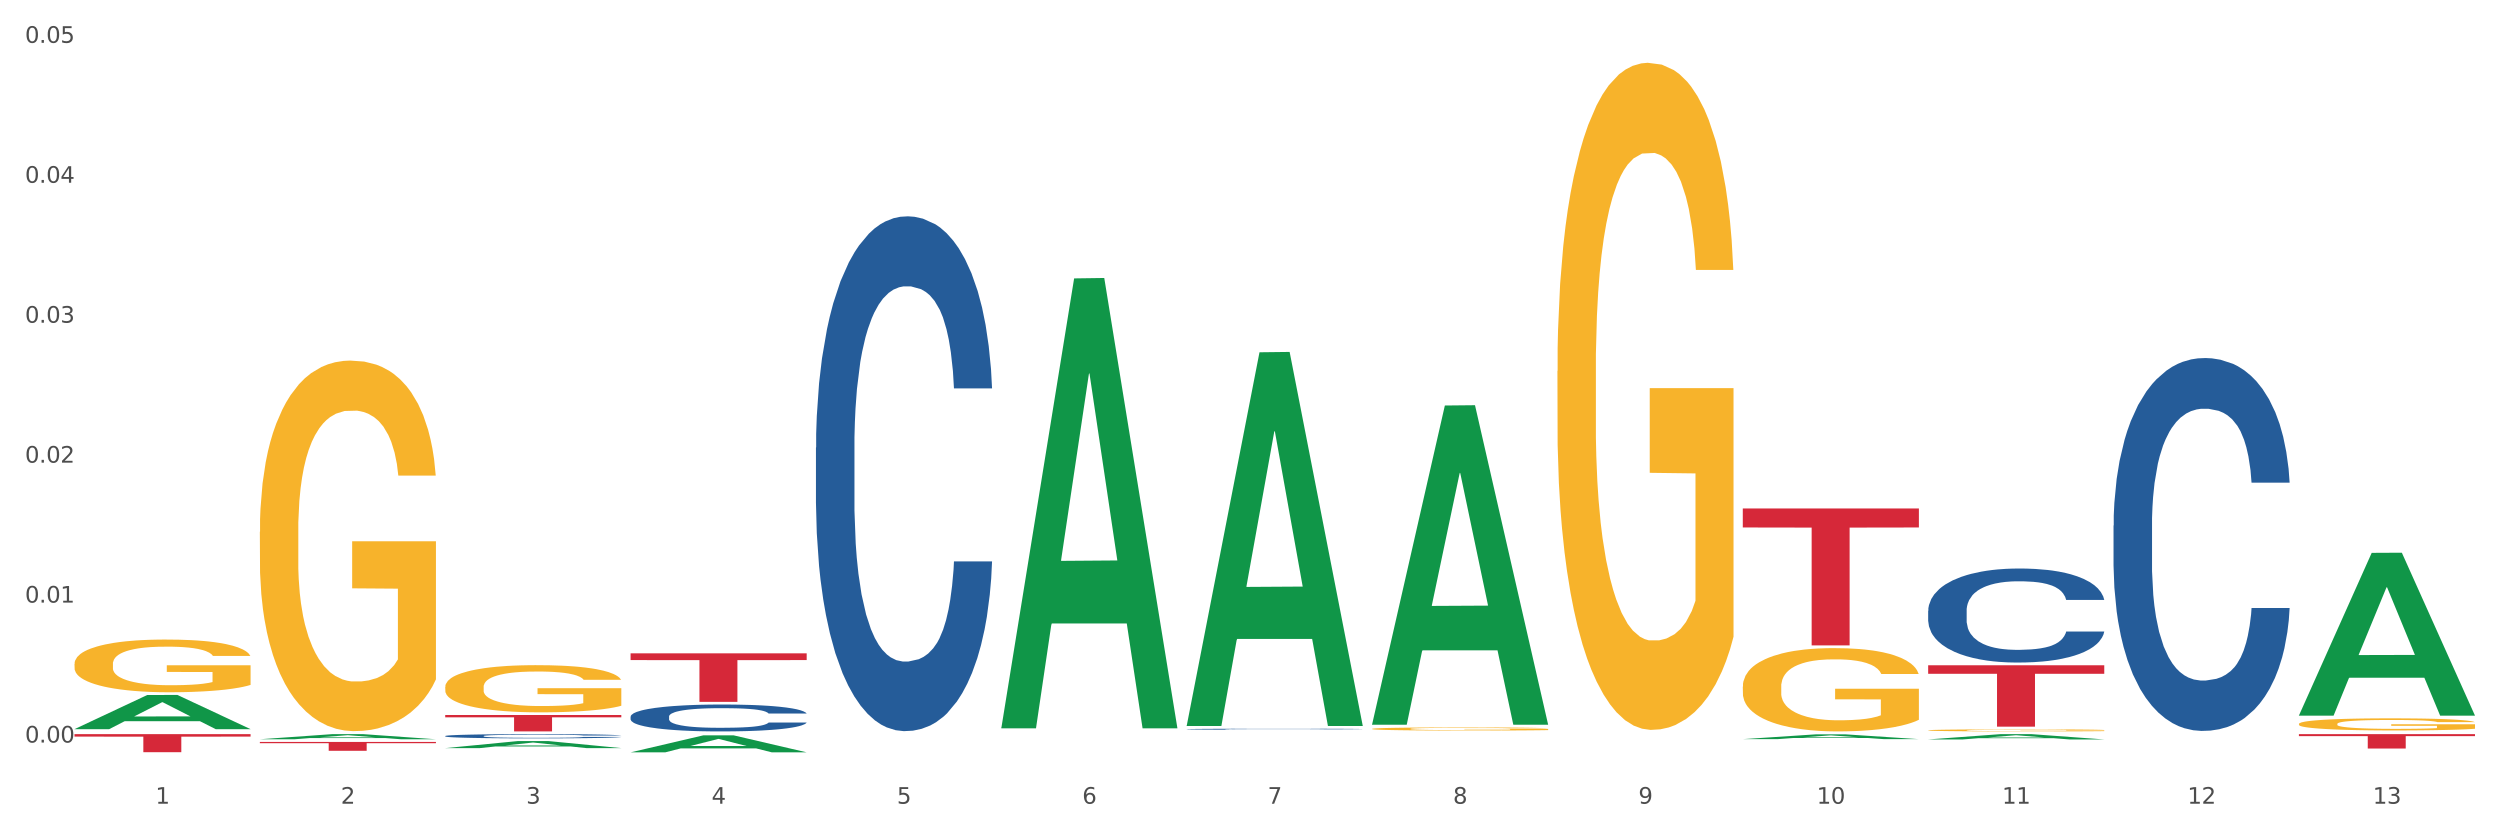 <?xml version="1.0" encoding="utf-8" standalone="no"?>
<!DOCTYPE svg PUBLIC "-//W3C//DTD SVG 1.1//EN"
  "http://www.w3.org/Graphics/SVG/1.1/DTD/svg11.dtd">
<svg xmlns:xlink="http://www.w3.org/1999/xlink" width="1080pt" height="360pt" viewBox="0 0 1080 360" xmlns="http://www.w3.org/2000/svg" version="1.1">
 <rect x="0" y="0" width="1080" height="360" fill="#333333" stroke="none"/>
 <defs>
  <style type="text/css">*{stroke-linejoin: round; stroke-linecap: butt}</style>
 </defs>
 <g id="figure_1">
  <g id="patch_1">
   <path d="M 0 360 
L 1080 360 
L 1080 0 
L 0 0 
z
" style="fill: #ffffff; stroke: #ffffff; stroke-linejoin: miter"/>
  </g>
  <g id="axes_1">
   <g id="matplotlib.axis_1">
    <g id="xtick_1">
     <g id="text_1">
      <!-- 1 -->
      <g style="fill: #4d4d4d" transform="translate(67.159 347.204) scale(0.096 -0.096)">
       <defs>
        <path id="DejaVuSans-31" d="M 794 531 
L 1825 531 
L 1825 4091 
L 703 3866 
L 703 4441 
L 1819 4666 
L 2450 4666 
L 2450 531 
L 3481 531 
L 3481 0 
L 794 0 
L 794 531 
z
" transform="scale(0.016)"/>
       </defs>
       <use xlink:href="#DejaVuSans-31"/>
      </g>
     </g>
    </g>
    <g id="xtick_2">
     <g id="text_2">
      <!-- 2 -->
      <g style="fill: #4d4d4d" transform="translate(147.238 347.204) scale(0.096 -0.096)">
       <defs>
        <path id="DejaVuSans-32" d="M 1228 531 
L 3431 531 
L 3431 0 
L 469 0 
L 469 531 
Q 828 903 1448 1529 
Q 2069 2156 2228 2338 
Q 2531 2678 2651 2914 
Q 2772 3150 2772 3378 
Q 2772 3750 2511 3984 
Q 2250 4219 1831 4219 
Q 1534 4219 1204 4116 
Q 875 4013 500 3803 
L 500 4441 
Q 881 4594 1212 4672 
Q 1544 4750 1819 4750 
Q 2544 4750 2975 4387 
Q 3406 4025 3406 3419 
Q 3406 3131 3298 2873 
Q 3191 2616 2906 2266 
Q 2828 2175 2409 1742 
Q 1991 1309 1228 531 
z
" transform="scale(0.016)"/>
       </defs>
       <use xlink:href="#DejaVuSans-32"/>
      </g>
     </g>
    </g>
    <g id="xtick_3">
     <g id="text_3">
      <!-- 3 -->
      <g style="fill: #4d4d4d" transform="translate(227.317 347.204) scale(0.096 -0.096)">
       <defs>
        <path id="DejaVuSans-33" d="M 2597 2516 
Q 3050 2419 3304 2112 
Q 3559 1806 3559 1356 
Q 3559 666 3084 287 
Q 2609 -91 1734 -91 
Q 1441 -91 1130 -33 
Q 819 25 488 141 
L 488 750 
Q 750 597 1062 519 
Q 1375 441 1716 441 
Q 2309 441 2620 675 
Q 2931 909 2931 1356 
Q 2931 1769 2642 2001 
Q 2353 2234 1838 2234 
L 1294 2234 
L 1294 2753 
L 1863 2753 
Q 2328 2753 2575 2939 
Q 2822 3125 2822 3475 
Q 2822 3834 2567 4026 
Q 2313 4219 1838 4219 
Q 1578 4219 1281 4162 
Q 984 4106 628 3988 
L 628 4550 
Q 988 4650 1302 4700 
Q 1616 4750 1894 4750 
Q 2613 4750 3031 4423 
Q 3450 4097 3450 3541 
Q 3450 3153 3228 2886 
Q 3006 2619 2597 2516 
z
" transform="scale(0.016)"/>
       </defs>
       <use xlink:href="#DejaVuSans-33"/>
      </g>
     </g>
    </g>
    <g id="xtick_4">
     <g id="text_4">
      <!-- 4 -->
      <g style="fill: #4d4d4d" transform="translate(307.396 347.204) scale(0.096 -0.096)">
       <defs>
        <path id="DejaVuSans-34" d="M 2419 4116 
L 825 1625 
L 2419 1625 
L 2419 4116 
z
M 2253 4666 
L 3047 4666 
L 3047 1625 
L 3713 1625 
L 3713 1100 
L 3047 1100 
L 3047 0 
L 2419 0 
L 2419 1100 
L 313 1100 
L 313 1709 
L 2253 4666 
z
" transform="scale(0.016)"/>
       </defs>
       <use xlink:href="#DejaVuSans-34"/>
      </g>
     </g>
    </g>
    <g id="xtick_5">
     <g id="text_5">
      <!-- 5 -->
      <g style="fill: #4d4d4d" transform="translate(387.475 347.204) scale(0.096 -0.096)">
       <defs>
        <path id="DejaVuSans-35" d="M 691 4666 
L 3169 4666 
L 3169 4134 
L 1269 4134 
L 1269 2991 
Q 1406 3038 1543 3061 
Q 1681 3084 1819 3084 
Q 2600 3084 3056 2656 
Q 3513 2228 3513 1497 
Q 3513 744 3044 326 
Q 2575 -91 1722 -91 
Q 1428 -91 1123 -41 
Q 819 9 494 109 
L 494 744 
Q 775 591 1075 516 
Q 1375 441 1709 441 
Q 2250 441 2565 725 
Q 2881 1009 2881 1497 
Q 2881 1984 2565 2268 
Q 2250 2553 1709 2553 
Q 1456 2553 1204 2497 
Q 953 2441 691 2322 
L 691 4666 
z
" transform="scale(0.016)"/>
       </defs>
       <use xlink:href="#DejaVuSans-35"/>
      </g>
     </g>
    </g>
    <g id="xtick_6">
     <g id="text_6">
      <!-- 6 -->
      <g style="fill: #4d4d4d" transform="translate(467.554 347.204) scale(0.096 -0.096)">
       <defs>
        <path id="DejaVuSans-36" d="M 2113 2584 
Q 1688 2584 1439 2293 
Q 1191 2003 1191 1497 
Q 1191 994 1439 701 
Q 1688 409 2113 409 
Q 2538 409 2786 701 
Q 3034 994 3034 1497 
Q 3034 2003 2786 2293 
Q 2538 2584 2113 2584 
z
M 3366 4563 
L 3366 3988 
Q 3128 4100 2886 4159 
Q 2644 4219 2406 4219 
Q 1781 4219 1451 3797 
Q 1122 3375 1075 2522 
Q 1259 2794 1537 2939 
Q 1816 3084 2150 3084 
Q 2853 3084 3261 2657 
Q 3669 2231 3669 1497 
Q 3669 778 3244 343 
Q 2819 -91 2113 -91 
Q 1303 -91 875 529 
Q 447 1150 447 2328 
Q 447 3434 972 4092 
Q 1497 4750 2381 4750 
Q 2619 4750 2861 4703 
Q 3103 4656 3366 4563 
z
" transform="scale(0.016)"/>
       </defs>
       <use xlink:href="#DejaVuSans-36"/>
      </g>
     </g>
    </g>
    <g id="xtick_7">
     <g id="text_7">
      <!-- 7 -->
      <g style="fill: #4d4d4d" transform="translate(547.634 347.204) scale(0.096 -0.096)">
       <defs>
        <path id="DejaVuSans-37" d="M 525 4666 
L 3525 4666 
L 3525 4397 
L 1831 0 
L 1172 0 
L 2766 4134 
L 525 4134 
L 525 4666 
z
" transform="scale(0.016)"/>
       </defs>
       <use xlink:href="#DejaVuSans-37"/>
      </g>
     </g>
    </g>
    <g id="xtick_8">
     <g id="text_8">
      <!-- 8 -->
      <g style="fill: #4d4d4d" transform="translate(627.713 347.204) scale(0.096 -0.096)">
       <defs>
        <path id="DejaVuSans-38" d="M 2034 2216 
Q 1584 2216 1326 1975 
Q 1069 1734 1069 1313 
Q 1069 891 1326 650 
Q 1584 409 2034 409 
Q 2484 409 2743 651 
Q 3003 894 3003 1313 
Q 3003 1734 2745 1975 
Q 2488 2216 2034 2216 
z
M 1403 2484 
Q 997 2584 770 2862 
Q 544 3141 544 3541 
Q 544 4100 942 4425 
Q 1341 4750 2034 4750 
Q 2731 4750 3128 4425 
Q 3525 4100 3525 3541 
Q 3525 3141 3298 2862 
Q 3072 2584 2669 2484 
Q 3125 2378 3379 2068 
Q 3634 1759 3634 1313 
Q 3634 634 3220 271 
Q 2806 -91 2034 -91 
Q 1263 -91 848 271 
Q 434 634 434 1313 
Q 434 1759 690 2068 
Q 947 2378 1403 2484 
z
M 1172 3481 
Q 1172 3119 1398 2916 
Q 1625 2713 2034 2713 
Q 2441 2713 2670 2916 
Q 2900 3119 2900 3481 
Q 2900 3844 2670 4047 
Q 2441 4250 2034 4250 
Q 1625 4250 1398 4047 
Q 1172 3844 1172 3481 
z
" transform="scale(0.016)"/>
       </defs>
       <use xlink:href="#DejaVuSans-38"/>
      </g>
     </g>
    </g>
    <g id="xtick_9">
     <g id="text_9">
      <!-- 9 -->
      <g style="fill: #4d4d4d" transform="translate(707.792 347.204) scale(0.096 -0.096)">
       <defs>
        <path id="DejaVuSans-39" d="M 703 97 
L 703 672 
Q 941 559 1184 500 
Q 1428 441 1663 441 
Q 2288 441 2617 861 
Q 2947 1281 2994 2138 
Q 2813 1869 2534 1725 
Q 2256 1581 1919 1581 
Q 1219 1581 811 2004 
Q 403 2428 403 3163 
Q 403 3881 828 4315 
Q 1253 4750 1959 4750 
Q 2769 4750 3195 4129 
Q 3622 3509 3622 2328 
Q 3622 1225 3098 567 
Q 2575 -91 1691 -91 
Q 1453 -91 1209 -44 
Q 966 3 703 97 
z
M 1959 2075 
Q 2384 2075 2632 2365 
Q 2881 2656 2881 3163 
Q 2881 3666 2632 3958 
Q 2384 4250 1959 4250 
Q 1534 4250 1286 3958 
Q 1038 3666 1038 3163 
Q 1038 2656 1286 2365 
Q 1534 2075 1959 2075 
z
" transform="scale(0.016)"/>
       </defs>
       <use xlink:href="#DejaVuSans-39"/>
      </g>
     </g>
    </g>
    <g id="xtick_10">
     <g id="text_10">
      <!-- 10 -->
      <g style="fill: #4d4d4d" transform="translate(784.817 347.204) scale(0.096 -0.096)">
       <defs>
        <path id="DejaVuSans-30" d="M 2034 4250 
Q 1547 4250 1301 3770 
Q 1056 3291 1056 2328 
Q 1056 1369 1301 889 
Q 1547 409 2034 409 
Q 2525 409 2770 889 
Q 3016 1369 3016 2328 
Q 3016 3291 2770 3770 
Q 2525 4250 2034 4250 
z
M 2034 4750 
Q 2819 4750 3233 4129 
Q 3647 3509 3647 2328 
Q 3647 1150 3233 529 
Q 2819 -91 2034 -91 
Q 1250 -91 836 529 
Q 422 1150 422 2328 
Q 422 3509 836 4129 
Q 1250 4750 2034 4750 
z
" transform="scale(0.016)"/>
       </defs>
       <use xlink:href="#DejaVuSans-31"/>
       <use xlink:href="#DejaVuSans-30" transform="translate(63.623 0)"/>
      </g>
     </g>
    </g>
    <g id="xtick_11">
     <g id="text_11">
      <!-- 11 -->
      <g style="fill: #4d4d4d" transform="translate(864.896 347.204) scale(0.096 -0.096)">
       <use xlink:href="#DejaVuSans-31"/>
       <use xlink:href="#DejaVuSans-31" transform="translate(63.623 0)"/>
      </g>
     </g>
    </g>
    <g id="xtick_12">
     <g id="text_12">
      <!-- 12 -->
      <g style="fill: #4d4d4d" transform="translate(944.975 347.204) scale(0.096 -0.096)">
       <use xlink:href="#DejaVuSans-31"/>
       <use xlink:href="#DejaVuSans-32" transform="translate(63.623 0)"/>
      </g>
     </g>
    </g>
    <g id="xtick_13">
     <g id="text_13">
      <!-- 13 -->
      <g style="fill: #4d4d4d" transform="translate(1025.054 347.204) scale(0.096 -0.096)">
       <use xlink:href="#DejaVuSans-31"/>
       <use xlink:href="#DejaVuSans-33" transform="translate(63.623 0)"/>
      </g>
     </g>
    </g>
    <g id="xtick_14"/>
    <g id="xtick_15"/>
    <g id="xtick_16"/>
    <g id="xtick_17"/>
    <g id="xtick_18"/>
    <g id="xtick_19"/>
    <g id="xtick_20"/>
    <g id="xtick_21"/>
    <g id="xtick_22"/>
    <g id="xtick_23"/>
    <g id="xtick_24"/>
    <g id="xtick_25"/>
   </g>
   <g id="matplotlib.axis_2">
    <g id="ytick_1">
     <g id="text_14">
      <!-- 0.00 -->
      <g style="fill: #4d4d4d" transform="translate(10.8 320.782) scale(0.096 -0.096)">
       <defs>
        <path id="DejaVuSans-2e" d="M 684 794 
L 1344 794 
L 1344 0 
L 684 0 
L 684 794 
z
" transform="scale(0.016)"/>
       </defs>
       <use xlink:href="#DejaVuSans-30"/>
       <use xlink:href="#DejaVuSans-2e" transform="translate(63.623 0)"/>
       <use xlink:href="#DejaVuSans-30" transform="translate(95.41 0)"/>
       <use xlink:href="#DejaVuSans-30" transform="translate(159.033 0)"/>
      </g>
     </g>
    </g>
    <g id="ytick_2">
     <g id="text_15">
      <!-- 0.01 -->
      <g style="fill: #4d4d4d" transform="translate(10.8 260.325) scale(0.096 -0.096)">
       <use xlink:href="#DejaVuSans-30"/>
       <use xlink:href="#DejaVuSans-2e" transform="translate(63.623 0)"/>
       <use xlink:href="#DejaVuSans-30" transform="translate(95.41 0)"/>
       <use xlink:href="#DejaVuSans-31" transform="translate(159.033 0)"/>
      </g>
     </g>
    </g>
    <g id="ytick_3">
     <g id="text_16">
      <!-- 0.02 -->
      <g style="fill: #4d4d4d" transform="translate(10.8 199.869) scale(0.096 -0.096)">
       <use xlink:href="#DejaVuSans-30"/>
       <use xlink:href="#DejaVuSans-2e" transform="translate(63.623 0)"/>
       <use xlink:href="#DejaVuSans-30" transform="translate(95.41 0)"/>
       <use xlink:href="#DejaVuSans-32" transform="translate(159.033 0)"/>
      </g>
     </g>
    </g>
    <g id="ytick_4">
     <g id="text_17">
      <!-- 0.03 -->
      <g style="fill: #4d4d4d" transform="translate(10.8 139.412) scale(0.096 -0.096)">
       <use xlink:href="#DejaVuSans-30"/>
       <use xlink:href="#DejaVuSans-2e" transform="translate(63.623 0)"/>
       <use xlink:href="#DejaVuSans-30" transform="translate(95.41 0)"/>
       <use xlink:href="#DejaVuSans-33" transform="translate(159.033 0)"/>
      </g>
     </g>
    </g>
    <g id="ytick_5">
     <g id="text_18">
      <!-- 0.04 -->
      <g style="fill: #4d4d4d" transform="translate(10.8 78.955) scale(0.096 -0.096)">
       <use xlink:href="#DejaVuSans-30"/>
       <use xlink:href="#DejaVuSans-2e" transform="translate(63.623 0)"/>
       <use xlink:href="#DejaVuSans-30" transform="translate(95.41 0)"/>
       <use xlink:href="#DejaVuSans-34" transform="translate(159.033 0)"/>
      </g>
     </g>
    </g>
    <g id="ytick_6">
     <g id="text_19">
      <!-- 0.05 -->
      <g style="fill: #4d4d4d" transform="translate(10.8 18.499) scale(0.096 -0.096)">
       <use xlink:href="#DejaVuSans-30"/>
       <use xlink:href="#DejaVuSans-2e" transform="translate(63.623 0)"/>
       <use xlink:href="#DejaVuSans-30" transform="translate(95.41 0)"/>
       <use xlink:href="#DejaVuSans-35" transform="translate(159.033 0)"/>
      </g>
     </g>
    </g>
    <g id="ytick_7"/>
    <g id="ytick_8"/>
    <g id="ytick_9"/>
    <g id="ytick_10"/>
    <g id="ytick_11"/>
   </g>
   <g id="PolyCollection_1">
    <path d="M 32.175 314.974 
L 32.253 314.96 
L 63.625 300.234 
L 76.644 300.22 
L 108.25 315.001 
L 93.192 315.001 
L 86.369 311.559 
L 53.978 311.559 
L 53.743 311.615 
L 47.155 315.001 
L 32.175 315.001 
L 32.175 314.974 
L 58.056 309.505 
L 82.291 309.491 
L 70.291 303.371 
L 70.134 303.343 
L 69.977 303.385 
L 57.978 309.491 
L 58.056 309.505 
L 32.175 314.974 
z
" clip-path="url(#pc24b586254)" style="fill: #109648"/>
    <path d="M 272.412 309.575 
L 272.502 309.564 
L 272.502 309.267 
L 272.772 308.864 
L 273.761 308.121 
L 275.02 307.558 
L 277.178 306.9 
L 278.347 306.624 
L 279.876 306.317 
L 283.023 305.818 
L 286.62 305.393 
L 289.138 305.16 
L 291.027 305.011 
L 295.253 304.746 
L 297.681 304.629 
L 300.199 304.534 
L 302.357 304.47 
L 305.954 304.396 
L 308.831 304.364 
L 312.159 304.353 
L 314.946 304.364 
L 318.633 304.406 
L 324.028 304.534 
L 326.097 304.608 
L 328.884 304.735 
L 331.762 304.905 
L 334.1 305.075 
L 336.798 305.319 
L 339.585 305.637 
L 342.283 306.041 
L 344.171 306.412 
L 345.7 306.805 
L 347.049 307.282 
L 348.038 307.803 
L 348.488 308.238 
L 332.032 308.238 
L 331.582 307.845 
L 330.683 307.42 
L 329.784 307.134 
L 328.794 306.9 
L 327.266 306.635 
L 325.917 306.465 
L 323.669 306.264 
L 321.601 306.136 
L 319.892 306.062 
L 317.824 305.998 
L 313.418 305.935 
L 310.27 305.935 
L 308.292 305.956 
L 305.864 306.009 
L 303.796 306.083 
L 301.368 306.211 
L 299.479 306.349 
L 297.591 306.529 
L 296.512 306.656 
L 294.893 306.89 
L 293.814 307.081 
L 292.375 307.41 
L 291.566 307.643 
L 290.127 308.248 
L 289.498 308.694 
L 289.228 309.002 
L 289.048 309.341 
L 289.048 310.997 
L 289.588 311.74 
L 290.037 312.058 
L 290.757 312.419 
L 292.106 312.886 
L 294.084 313.342 
L 296.152 313.671 
L 297.861 313.873 
L 299.479 314.022 
L 301.098 314.138 
L 303.076 314.245 
L 304.695 314.308 
L 307.123 314.372 
L 310 314.404 
L 312.249 314.404 
L 316.835 314.351 
L 318.903 314.298 
L 320.881 314.223 
L 323.039 314.107 
L 324.748 313.979 
L 325.737 313.884 
L 327.356 313.682 
L 328.615 313.47 
L 329.694 313.226 
L 330.413 313.013 
L 331.222 312.695 
L 331.852 312.334 
L 332.032 312.143 
L 348.488 312.143 
L 348.128 312.525 
L 347.498 312.897 
L 346.24 313.396 
L 345.25 313.682 
L 343.722 314.032 
L 342.103 314.329 
L 339.855 314.658 
L 337.787 314.903 
L 335.629 315.115 
L 333.291 315.306 
L 329.064 315.571 
L 327.535 315.645 
L 324.298 315.773 
L 321.78 315.847 
L 318.094 315.921 
L 314.317 315.964 
L 310.36 315.974 
L 306.853 315.953 
L 302.986 315.89 
L 300.558 315.826 
L 297.861 315.73 
L 294.713 315.582 
L 291.746 315.401 
L 288.958 315.189 
L 286.351 314.945 
L 283.923 314.669 
L 280.775 314.213 
L 278.437 313.767 
L 276.729 313.353 
L 275.56 313.003 
L 274.391 312.557 
L 273.761 312.249 
L 272.772 311.506 
L 272.412 310.817 
L 272.412 309.575 
z
" clip-path="url(#pc24b586254)" style="fill: #255c99"/>
    <path d="M 272.412 282.247 
L 348.488 282.247 
L 348.488 285.158 
L 318.562 285.177 
L 318.562 303.193 
L 302.157 303.193 
L 302.157 285.177 
L 272.412 285.158 
L 272.412 282.266 
L 272.412 282.247 
z
" clip-path="url(#pc24b586254)" style="fill: #d62839"/>
    <path d="M 192.333 308.893 
L 268.408 308.893 
L 268.408 309.877 
L 238.483 309.884 
L 238.483 315.974 
L 222.078 315.974 
L 222.078 309.884 
L 192.333 309.877 
L 192.333 308.9 
L 192.333 308.893 
z
" clip-path="url(#pc24b586254)" style="fill: #d62839"/>
    <path d="M 112.254 320.522 
L 188.329 320.522 
L 188.329 321.055 
L 158.404 321.059 
L 158.404 324.357 
L 141.999 324.357 
L 141.999 321.059 
L 112.254 321.055 
L 112.254 320.526 
L 112.254 320.522 
z
" clip-path="url(#pc24b586254)" style="fill: #d62839"/>
    <path d="M 32.175 317.135 
L 108.25 317.135 
L 108.25 318.222 
L 78.325 318.23 
L 78.325 324.963 
L 61.92 324.963 
L 61.92 318.23 
L 32.175 318.222 
L 32.175 317.142 
L 32.175 317.135 
z
" clip-path="url(#pc24b586254)" style="fill: #d62839"/>
    <path d="M 993.125 312.743 
L 993.215 312.738 
L 993.215 312.566 
L 993.394 312.417 
L 994.292 312.059 
L 995.64 311.762 
L 996.628 311.604 
L 997.616 311.475 
L 998.783 311.346 
L 1000.22 311.212 
L 1002.825 311.016 
L 1004.442 310.915 
L 1006.418 310.81 
L 1010.01 310.657 
L 1012.615 310.571 
L 1015.31 310.499 
L 1019.711 310.413 
L 1022.585 310.375 
L 1025.639 310.346 
L 1029.321 310.327 
L 1032.105 310.322 
L 1038.213 310.337 
L 1043.422 310.38 
L 1045.937 310.413 
L 1049.171 310.471 
L 1050.877 310.509 
L 1053.662 310.585 
L 1056.536 310.686 
L 1058.512 310.772 
L 1061.476 310.935 
L 1063.721 311.097 
L 1065.787 311.298 
L 1066.865 311.437 
L 1067.673 311.566 
L 1068.392 311.714 
L 1069.11 311.949 
L 1052.943 311.949 
L 1052.314 311.781 
L 1051.326 311.623 
L 1049.889 311.47 
L 1048.632 311.375 
L 1046.476 311.255 
L 1044.5 311.178 
L 1042.434 311.121 
L 1039.92 311.073 
L 1037.944 311.049 
L 1035.159 311.03 
L 1029.68 311.035 
L 1025.998 311.073 
L 1023.483 311.121 
L 1021.866 311.164 
L 1020.429 311.212 
L 1018.813 311.279 
L 1016.926 311.379 
L 1015.579 311.47 
L 1014.232 311.585 
L 1013.154 311.7 
L 1012.166 311.834 
L 1011.358 311.977 
L 1010.729 312.125 
L 1010.19 312.307 
L 1009.741 312.609 
L 1009.741 313.264 
L 1009.921 313.412 
L 1010.37 313.608 
L 1010.909 313.757 
L 1011.807 313.933 
L 1012.615 314.053 
L 1014.142 314.225 
L 1015.849 314.369 
L 1017.196 314.46 
L 1018.543 314.536 
L 1020.878 314.641 
L 1023.483 314.727 
L 1025.728 314.78 
L 1028.782 314.828 
L 1030.848 314.847 
L 1032.644 314.857 
L 1037.045 314.857 
L 1040.189 314.842 
L 1043.692 314.809 
L 1046.386 314.766 
L 1048.632 314.713 
L 1051.147 314.627 
L 1052.763 314.546 
L 1052.763 313.546 
L 1033.004 313.541 
L 1033.004 312.876 
L 1069.2 312.876 
L 1069.2 314.828 
L 1067.673 314.928 
L 1065.967 315.019 
L 1064.17 315.101 
L 1061.476 315.201 
L 1058.242 315.297 
L 1055.368 315.364 
L 1052.314 315.421 
L 1048.722 315.474 
L 1044.051 315.521 
L 1041.177 315.541 
L 1037.584 315.555 
L 1033.363 315.56 
L 1029.68 315.55 
L 1026.088 315.526 
L 1022.315 315.483 
L 1018.633 315.421 
L 1015.849 315.359 
L 1013.064 315.282 
L 1010.1 315.182 
L 1007.765 315.086 
L 1005.969 315 
L 1003.993 314.89 
L 1001.837 314.747 
L 1000.22 314.617 
L 998.783 314.484 
L 997.256 314.311 
L 996.179 314.163 
L 995.101 313.977 
L 994.472 313.838 
L 993.754 313.623 
L 993.215 313.321 
L 993.125 312.743 
z
" clip-path="url(#pc24b586254)" style="fill: #f7b32b"/>
    <path d="M 832.967 315.494 
L 833.056 315.494 
L 833.056 315.464 
L 833.236 315.439 
L 834.134 315.378 
L 835.481 315.327 
L 836.469 315.301 
L 837.457 315.279 
L 838.625 315.257 
L 840.062 315.234 
L 842.667 315.2 
L 844.283 315.183 
L 846.259 315.165 
L 849.852 315.139 
L 852.457 315.124 
L 855.151 315.112 
L 859.552 315.098 
L 862.427 315.091 
L 865.48 315.086 
L 869.163 315.083 
L 871.947 315.082 
L 878.055 315.085 
L 883.264 315.092 
L 885.779 315.098 
L 889.012 315.107 
L 890.719 315.114 
L 893.503 315.127 
L 896.377 315.144 
L 898.353 315.159 
L 901.317 315.186 
L 903.563 315.214 
L 905.629 315.248 
L 906.706 315.272 
L 907.515 315.294 
L 908.233 315.319 
L 908.952 315.359 
L 892.785 315.359 
L 892.156 315.331 
L 891.168 315.304 
L 889.731 315.278 
L 888.474 315.261 
L 886.318 315.241 
L 884.342 315.228 
L 882.276 315.218 
L 879.761 315.21 
L 877.785 315.206 
L 875.001 315.203 
L 869.522 315.204 
L 865.84 315.21 
L 863.325 315.218 
L 861.708 315.226 
L 860.271 315.234 
L 858.654 315.245 
L 856.768 315.262 
L 855.421 315.278 
L 854.074 315.297 
L 852.996 315.317 
L 852.008 315.34 
L 851.199 315.364 
L 850.571 315.389 
L 850.032 315.42 
L 849.583 315.472 
L 849.583 315.583 
L 849.762 315.609 
L 850.211 315.642 
L 850.75 315.667 
L 851.648 315.697 
L 852.457 315.718 
L 853.984 315.747 
L 855.69 315.772 
L 857.038 315.787 
L 858.385 315.8 
L 860.72 315.818 
L 863.325 315.833 
L 865.57 315.842 
L 868.624 315.85 
L 870.69 315.853 
L 872.486 315.855 
L 876.887 315.855 
L 880.031 315.852 
L 883.534 315.847 
L 886.228 315.839 
L 888.474 315.83 
L 890.988 315.816 
L 892.605 315.802 
L 892.605 315.631 
L 872.845 315.631 
L 872.845 315.517 
L 909.042 315.517 
L 909.042 315.85 
L 907.515 315.867 
L 905.808 315.882 
L 904.012 315.896 
L 901.317 315.913 
L 898.084 315.93 
L 895.21 315.941 
L 892.156 315.951 
L 888.563 315.96 
L 883.893 315.968 
L 881.019 315.971 
L 877.426 315.974 
L 873.205 315.974 
L 869.522 315.973 
L 865.929 315.969 
L 862.157 315.961 
L 858.475 315.951 
L 855.69 315.94 
L 852.906 315.927 
L 849.942 315.91 
L 847.607 315.894 
L 845.81 315.879 
L 843.834 315.86 
L 841.679 315.836 
L 840.062 315.814 
L 838.625 315.791 
L 837.098 315.762 
L 836.02 315.737 
L 834.942 315.705 
L 834.314 315.681 
L 833.595 315.644 
L 833.056 315.593 
L 832.967 315.494 
z
" clip-path="url(#pc24b586254)" style="fill: #f7b32b"/>
    <path d="M 752.887 296.616 
L 752.977 296.583 
L 752.977 295.4 
L 753.157 294.381 
L 754.055 291.916 
L 755.402 289.878 
L 756.39 288.794 
L 757.378 287.906 
L 758.546 287.019 
L 759.983 286.099 
L 762.588 284.751 
L 764.204 284.061 
L 766.18 283.338 
L 769.773 282.286 
L 772.378 281.694 
L 775.072 281.201 
L 779.473 280.61 
L 782.347 280.347 
L 785.401 280.15 
L 789.084 280.018 
L 791.868 279.985 
L 797.976 280.084 
L 803.185 280.38 
L 805.7 280.61 
L 808.933 281.004 
L 810.64 281.267 
L 813.424 281.793 
L 816.298 282.483 
L 818.274 283.075 
L 821.238 284.192 
L 823.484 285.31 
L 825.549 286.69 
L 826.627 287.643 
L 827.436 288.531 
L 828.154 289.55 
L 828.873 291.16 
L 812.706 291.16 
L 812.077 290.01 
L 811.089 288.925 
L 809.652 287.873 
L 808.394 287.216 
L 806.239 286.394 
L 804.263 285.868 
L 802.197 285.474 
L 799.682 285.145 
L 797.706 284.981 
L 794.922 284.85 
L 789.443 284.882 
L 785.76 285.145 
L 783.246 285.474 
L 781.629 285.77 
L 780.192 286.099 
L 778.575 286.559 
L 776.689 287.249 
L 775.342 287.873 
L 773.994 288.662 
L 772.917 289.451 
L 771.929 290.371 
L 771.12 291.357 
L 770.492 292.376 
L 769.953 293.625 
L 769.504 295.696 
L 769.504 300.198 
L 769.683 301.217 
L 770.132 302.565 
L 770.671 303.584 
L 771.569 304.8 
L 772.378 305.621 
L 773.905 306.805 
L 775.611 307.791 
L 776.958 308.415 
L 778.306 308.941 
L 780.641 309.664 
L 783.246 310.256 
L 785.491 310.617 
L 788.545 310.946 
L 790.611 311.077 
L 792.407 311.143 
L 796.808 311.143 
L 799.952 311.044 
L 803.454 310.814 
L 806.149 310.519 
L 808.394 310.157 
L 810.909 309.565 
L 812.526 309.007 
L 812.526 302.138 
L 792.766 302.105 
L 792.766 297.536 
L 828.963 297.536 
L 828.963 310.946 
L 827.436 311.636 
L 825.729 312.261 
L 823.933 312.819 
L 821.238 313.509 
L 818.005 314.167 
L 815.131 314.627 
L 812.077 315.021 
L 808.484 315.383 
L 803.814 315.712 
L 800.94 315.843 
L 797.347 315.942 
L 793.125 315.974 
L 789.443 315.909 
L 785.85 315.744 
L 782.078 315.449 
L 778.395 315.021 
L 775.611 314.594 
L 772.827 314.068 
L 769.863 313.378 
L 767.528 312.721 
L 765.731 312.129 
L 763.755 311.373 
L 761.6 310.387 
L 759.983 309.5 
L 758.546 308.579 
L 757.019 307.396 
L 755.941 306.377 
L 754.863 305.096 
L 754.235 304.142 
L 753.516 302.663 
L 752.977 300.593 
L 752.887 296.616 
z
" clip-path="url(#pc24b586254)" style="fill: #f7b32b"/>
    <path d="M 672.808 160.3 
L 672.898 160.036 
L 672.898 150.561 
L 673.078 142.402 
L 673.976 122.662 
L 675.323 106.344 
L 676.311 97.659 
L 677.299 90.552 
L 678.467 83.446 
L 679.904 76.076 
L 682.508 65.285 
L 684.125 59.758 
L 686.101 53.968 
L 689.694 45.545 
L 692.299 40.808 
L 694.993 36.86 
L 699.394 32.122 
L 702.268 30.017 
L 705.322 28.438 
L 709.005 27.385 
L 711.789 27.122 
L 717.896 27.911 
L 723.106 30.28 
L 725.621 32.122 
L 728.854 35.281 
L 730.561 37.386 
L 733.345 41.598 
L 736.219 47.125 
L 738.195 51.862 
L 741.159 60.811 
L 743.405 69.76 
L 745.47 80.814 
L 746.548 88.447 
L 747.357 95.553 
L 748.075 103.712 
L 748.794 116.609 
L 732.626 116.609 
L 731.998 107.397 
L 731.01 98.711 
L 729.573 90.289 
L 728.315 85.025 
L 726.16 78.445 
L 724.184 74.234 
L 722.118 71.076 
L 719.603 68.444 
L 717.627 67.128 
L 714.843 66.075 
L 709.364 66.338 
L 705.681 68.444 
L 703.166 71.076 
L 701.55 73.444 
L 700.113 76.076 
L 698.496 79.761 
L 696.61 85.288 
L 695.263 90.289 
L 693.915 96.606 
L 692.837 102.923 
L 691.849 110.292 
L 691.041 118.188 
L 690.412 126.347 
L 689.873 136.349 
L 689.424 152.93 
L 689.424 188.988 
L 689.604 197.147 
L 690.053 207.938 
L 690.592 216.098 
L 691.49 225.836 
L 692.299 232.416 
L 693.825 241.891 
L 695.532 249.787 
L 696.879 254.788 
L 698.226 258.999 
L 700.562 264.789 
L 703.166 269.527 
L 705.412 272.422 
L 708.466 275.054 
L 710.531 276.107 
L 712.328 276.633 
L 716.729 276.633 
L 719.872 275.843 
L 723.375 274.001 
L 726.07 271.632 
L 728.315 268.737 
L 730.83 264 
L 732.447 259.525 
L 732.447 204.517 
L 712.687 204.254 
L 712.687 167.669 
L 748.883 167.669 
L 748.883 275.054 
L 747.357 280.581 
L 745.65 285.582 
L 743.854 290.056 
L 741.159 295.583 
L 737.926 300.847 
L 735.052 304.532 
L 731.998 307.69 
L 728.405 310.586 
L 723.735 313.217 
L 720.86 314.27 
L 717.268 315.06 
L 713.046 315.323 
L 709.364 314.797 
L 705.771 313.481 
L 701.999 311.112 
L 698.316 307.69 
L 695.532 304.269 
L 692.748 300.058 
L 689.784 294.53 
L 687.448 289.267 
L 685.652 284.529 
L 683.676 278.475 
L 681.52 270.579 
L 679.904 263.473 
L 678.467 256.104 
L 676.94 246.628 
L 675.862 238.469 
L 674.784 228.205 
L 674.155 220.572 
L 673.437 208.728 
L 672.898 192.147 
L 672.808 160.3 
z
" clip-path="url(#pc24b586254)" style="fill: #f7b32b"/>
    <path d="M 592.729 314.871 
L 592.819 314.87 
L 592.819 314.825 
L 592.999 314.787 
L 593.897 314.695 
L 595.244 314.618 
L 596.232 314.577 
L 597.22 314.544 
L 598.388 314.511 
L 599.825 314.476 
L 602.429 314.425 
L 604.046 314.399 
L 606.022 314.372 
L 609.615 314.333 
L 612.219 314.31 
L 614.914 314.292 
L 619.315 314.27 
L 622.189 314.26 
L 625.243 314.252 
L 628.925 314.247 
L 631.71 314.246 
L 637.817 314.25 
L 643.027 314.261 
L 645.542 314.27 
L 648.775 314.285 
L 650.482 314.294 
L 653.266 314.314 
L 656.14 314.34 
L 658.116 314.362 
L 661.08 314.404 
L 663.325 314.446 
L 665.391 314.498 
L 666.469 314.534 
L 667.277 314.567 
L 667.996 314.606 
L 668.714 314.666 
L 652.547 314.666 
L 651.919 314.623 
L 650.931 314.582 
L 649.494 314.543 
L 648.236 314.518 
L 646.08 314.487 
L 644.105 314.467 
L 642.039 314.452 
L 639.524 314.44 
L 637.548 314.434 
L 634.764 314.429 
L 629.285 314.43 
L 625.602 314.44 
L 623.087 314.452 
L 621.471 314.464 
L 620.033 314.476 
L 618.417 314.493 
L 616.531 314.519 
L 615.183 314.543 
L 613.836 314.572 
L 612.758 314.602 
L 611.77 314.636 
L 610.962 314.674 
L 610.333 314.712 
L 609.794 314.759 
L 609.345 314.837 
L 609.345 315.006 
L 609.525 315.044 
L 609.974 315.095 
L 610.513 315.133 
L 611.411 315.179 
L 612.219 315.21 
L 613.746 315.254 
L 615.453 315.291 
L 616.8 315.314 
L 618.147 315.334 
L 620.483 315.361 
L 623.087 315.384 
L 625.333 315.397 
L 628.386 315.41 
L 630.452 315.415 
L 632.249 315.417 
L 636.65 315.417 
L 639.793 315.413 
L 643.296 315.405 
L 645.991 315.394 
L 648.236 315.38 
L 650.751 315.358 
L 652.368 315.337 
L 652.368 315.079 
L 632.608 315.077 
L 632.608 314.906 
L 668.804 314.906 
L 668.804 315.41 
L 667.277 315.436 
L 665.571 315.459 
L 663.774 315.48 
L 661.08 315.506 
L 657.847 315.531 
L 654.972 315.548 
L 651.919 315.563 
L 648.326 315.576 
L 643.655 315.589 
L 640.781 315.594 
L 637.189 315.597 
L 632.967 315.599 
L 629.285 315.596 
L 625.692 315.59 
L 621.92 315.579 
L 618.237 315.563 
L 615.453 315.547 
L 612.668 315.527 
L 609.705 315.501 
L 607.369 315.476 
L 605.573 315.454 
L 603.597 315.426 
L 601.441 315.389 
L 599.825 315.355 
L 598.388 315.321 
L 596.861 315.276 
L 595.783 315.238 
L 594.705 315.19 
L 594.076 315.154 
L 593.358 315.098 
L 592.819 315.021 
L 592.729 314.871 
z
" clip-path="url(#pc24b586254)" style="fill: #f7b32b"/>
    <path d="M 192.333 296.769 
L 192.423 296.75 
L 192.423 296.08 
L 192.603 295.503 
L 193.501 294.107 
L 194.848 292.953 
L 195.836 292.338 
L 196.824 291.836 
L 197.992 291.333 
L 199.429 290.812 
L 202.034 290.049 
L 203.65 289.658 
L 205.626 289.248 
L 209.219 288.653 
L 211.824 288.318 
L 214.518 288.038 
L 218.919 287.703 
L 221.793 287.554 
L 224.847 287.443 
L 228.53 287.368 
L 231.314 287.35 
L 237.422 287.405 
L 242.631 287.573 
L 245.146 287.703 
L 248.379 287.927 
L 250.086 288.076 
L 252.87 288.373 
L 255.744 288.764 
L 257.72 289.099 
L 260.684 289.732 
L 262.93 290.365 
L 264.995 291.147 
L 266.073 291.687 
L 266.882 292.19 
L 267.6 292.767 
L 268.319 293.679 
L 252.152 293.679 
L 251.523 293.027 
L 250.535 292.413 
L 249.098 291.817 
L 247.84 291.445 
L 245.685 290.98 
L 243.709 290.682 
L 241.643 290.458 
L 239.128 290.272 
L 237.152 290.179 
L 234.368 290.105 
L 228.889 290.123 
L 225.206 290.272 
L 222.692 290.458 
L 221.075 290.626 
L 219.638 290.812 
L 218.021 291.073 
L 216.135 291.464 
L 214.788 291.817 
L 213.44 292.264 
L 212.363 292.711 
L 211.375 293.232 
L 210.566 293.79 
L 209.937 294.368 
L 209.399 295.075 
L 208.949 296.248 
L 208.949 298.798 
L 209.129 299.375 
L 209.578 300.138 
L 210.117 300.715 
L 211.015 301.404 
L 211.824 301.87 
L 213.351 302.54 
L 215.057 303.098 
L 216.404 303.452 
L 217.752 303.75 
L 220.087 304.159 
L 222.692 304.494 
L 224.937 304.699 
L 227.991 304.885 
L 230.057 304.96 
L 231.853 304.997 
L 236.254 304.997 
L 239.398 304.941 
L 242.9 304.811 
L 245.595 304.643 
L 247.84 304.438 
L 250.355 304.103 
L 251.972 303.787 
L 251.972 299.896 
L 232.212 299.878 
L 232.212 297.29 
L 268.408 297.29 
L 268.408 304.885 
L 266.882 305.276 
L 265.175 305.63 
L 263.379 305.946 
L 260.684 306.337 
L 257.451 306.71 
L 254.577 306.97 
L 251.523 307.194 
L 247.93 307.398 
L 243.26 307.584 
L 240.386 307.659 
L 236.793 307.715 
L 232.571 307.733 
L 228.889 307.696 
L 225.296 307.603 
L 221.524 307.436 
L 217.841 307.194 
L 215.057 306.952 
L 212.273 306.654 
L 209.309 306.263 
L 206.974 305.89 
L 205.177 305.555 
L 203.201 305.127 
L 201.046 304.569 
L 199.429 304.066 
L 197.992 303.545 
L 196.465 302.875 
L 195.387 302.298 
L 194.309 301.572 
L 193.681 301.032 
L 192.962 300.194 
L 192.423 299.021 
L 192.333 296.769 
z
" clip-path="url(#pc24b586254)" style="fill: #f7b32b"/>
    <path d="M 112.254 229.742 
L 112.344 229.595 
L 112.344 224.332 
L 112.524 219.8 
L 113.422 208.835 
L 114.769 199.77 
L 115.757 194.945 
L 116.745 190.998 
L 117.913 187.05 
L 119.35 182.957 
L 121.954 176.962 
L 123.571 173.892 
L 125.547 170.676 
L 129.14 165.997 
L 131.744 163.365 
L 134.439 161.172 
L 138.84 158.541 
L 141.714 157.371 
L 144.768 156.494 
L 148.45 155.909 
L 151.235 155.763 
L 157.342 156.201 
L 162.552 157.517 
L 165.067 158.541 
L 168.3 160.295 
L 170.007 161.465 
L 172.791 163.804 
L 175.665 166.874 
L 177.641 169.506 
L 180.605 174.477 
L 182.85 179.448 
L 184.916 185.588 
L 185.994 189.828 
L 186.802 193.776 
L 187.521 198.308 
L 188.24 205.472 
L 172.072 205.472 
L 171.444 200.355 
L 170.456 195.53 
L 169.019 190.852 
L 167.761 187.928 
L 165.606 184.272 
L 163.63 181.933 
L 161.564 180.179 
L 159.049 178.717 
L 157.073 177.986 
L 154.289 177.401 
L 148.81 177.547 
L 145.127 178.717 
L 142.612 180.179 
L 140.996 181.495 
L 139.559 182.957 
L 137.942 185.003 
L 136.056 188.074 
L 134.708 190.852 
L 133.361 194.36 
L 132.283 197.869 
L 131.295 201.963 
L 130.487 206.349 
L 129.858 210.881 
L 129.319 216.437 
L 128.87 225.648 
L 128.87 245.678 
L 129.05 250.21 
L 129.499 256.204 
L 130.038 260.737 
L 130.936 266.146 
L 131.744 269.801 
L 133.271 275.064 
L 134.978 279.451 
L 136.325 282.228 
L 137.672 284.568 
L 140.008 287.784 
L 142.612 290.416 
L 144.858 292.024 
L 147.912 293.486 
L 149.977 294.071 
L 151.774 294.363 
L 156.175 294.363 
L 159.318 293.925 
L 162.821 292.901 
L 165.516 291.585 
L 167.761 289.977 
L 170.276 287.345 
L 171.893 284.86 
L 171.893 254.304 
L 152.133 254.157 
L 152.133 233.835 
L 188.329 233.835 
L 188.329 293.486 
L 186.802 296.556 
L 185.096 299.334 
L 183.3 301.82 
L 180.605 304.89 
L 177.372 307.814 
L 174.497 309.861 
L 171.444 311.615 
L 167.851 313.223 
L 163.181 314.685 
L 160.306 315.27 
L 156.714 315.709 
L 152.492 315.855 
L 148.81 315.563 
L 145.217 314.832 
L 141.445 313.516 
L 137.762 311.615 
L 134.978 309.715 
L 132.194 307.375 
L 129.23 304.305 
L 126.894 301.381 
L 125.098 298.749 
L 123.122 295.387 
L 120.966 291.001 
L 119.35 287.053 
L 117.913 282.959 
L 116.386 277.696 
L 115.308 273.164 
L 114.23 267.462 
L 113.601 263.222 
L 112.883 256.643 
L 112.344 247.432 
L 112.254 229.742 
z
" clip-path="url(#pc24b586254)" style="fill: #f7b32b"/>
    <path d="M 32.175 286.809 
L 32.265 286.788 
L 32.265 286.039 
L 32.444 285.395 
L 33.343 283.835 
L 34.69 282.545 
L 35.678 281.859 
L 36.666 281.297 
L 37.833 280.735 
L 39.271 280.153 
L 41.875 279.3 
L 43.492 278.863 
L 45.468 278.406 
L 49.061 277.74 
L 51.665 277.366 
L 54.36 277.054 
L 58.761 276.679 
L 61.635 276.513 
L 64.689 276.388 
L 68.371 276.305 
L 71.156 276.284 
L 77.263 276.347 
L 82.473 276.534 
L 84.988 276.679 
L 88.221 276.929 
L 89.927 277.095 
L 92.712 277.428 
L 95.586 277.865 
L 97.562 278.239 
L 100.526 278.947 
L 102.771 279.654 
L 104.837 280.527 
L 105.915 281.131 
L 106.723 281.692 
L 107.442 282.337 
L 108.16 283.356 
L 91.993 283.356 
L 91.365 282.628 
L 90.377 281.942 
L 88.939 281.276 
L 87.682 280.86 
L 85.526 280.34 
L 83.55 280.007 
L 81.485 279.758 
L 78.97 279.55 
L 76.994 279.446 
L 74.209 279.363 
L 68.731 279.383 
L 65.048 279.55 
L 62.533 279.758 
L 60.917 279.945 
L 59.479 280.153 
L 57.863 280.444 
L 55.977 280.881 
L 54.629 281.276 
L 53.282 281.775 
L 52.204 282.275 
L 51.216 282.857 
L 50.408 283.481 
L 49.779 284.126 
L 49.24 284.916 
L 48.791 286.227 
L 48.791 289.076 
L 48.971 289.721 
L 49.42 290.574 
L 49.959 291.219 
L 50.857 291.988 
L 51.665 292.508 
L 53.192 293.257 
L 54.899 293.881 
L 56.246 294.276 
L 57.593 294.609 
L 59.929 295.067 
L 62.533 295.441 
L 64.779 295.67 
L 67.832 295.878 
L 69.898 295.961 
L 71.695 296.003 
L 76.096 296.003 
L 79.239 295.94 
L 82.742 295.795 
L 85.437 295.607 
L 87.682 295.379 
L 90.197 295.004 
L 91.814 294.651 
L 91.814 290.303 
L 72.054 290.283 
L 72.054 287.391 
L 108.25 287.391 
L 108.25 295.878 
L 106.723 296.315 
L 105.017 296.71 
L 103.22 297.063 
L 100.526 297.5 
L 97.292 297.916 
L 94.418 298.207 
L 91.365 298.457 
L 87.772 298.686 
L 83.101 298.894 
L 80.227 298.977 
L 76.635 299.039 
L 72.413 299.06 
L 68.731 299.019 
L 65.138 298.915 
L 61.366 298.727 
L 57.683 298.457 
L 54.899 298.187 
L 52.114 297.854 
L 49.15 297.417 
L 46.815 297.001 
L 45.019 296.627 
L 43.043 296.148 
L 40.887 295.524 
L 39.271 294.963 
L 37.833 294.38 
L 36.307 293.631 
L 35.229 292.987 
L 34.151 292.175 
L 33.522 291.572 
L 32.804 290.636 
L 32.265 289.326 
L 32.175 286.809 
z
" clip-path="url(#pc24b586254)" style="fill: #f7b32b"/>
    <path d="M 913.046 227.05 
L 913.136 226.903 
L 913.136 222.784 
L 913.405 217.193 
L 914.395 206.895 
L 915.653 199.098 
L 917.812 189.976 
L 918.981 186.151 
L 920.509 181.885 
L 923.657 174.97 
L 927.254 169.085 
L 929.771 165.849 
L 931.66 163.789 
L 935.886 160.111 
L 938.314 158.493 
L 940.832 157.169 
L 942.99 156.286 
L 946.587 155.256 
L 949.465 154.815 
L 952.792 154.668 
L 955.579 154.815 
L 959.266 155.403 
L 964.662 157.169 
L 966.73 158.198 
L 969.518 159.964 
L 972.395 162.318 
L 974.733 164.672 
L 977.431 168.055 
L 980.218 172.469 
L 982.916 178.059 
L 984.805 183.209 
L 986.333 188.652 
L 987.682 195.272 
L 988.671 202.481 
L 989.121 208.513 
L 972.665 208.513 
L 972.215 203.07 
L 971.316 197.185 
L 970.417 193.213 
L 969.428 189.976 
L 967.899 186.298 
L 966.55 183.944 
L 964.302 181.149 
L 962.234 179.384 
L 960.525 178.354 
L 958.457 177.471 
L 954.051 176.588 
L 950.903 176.588 
L 948.925 176.883 
L 946.497 177.618 
L 944.429 178.648 
L 942.001 180.413 
L 940.113 182.326 
L 938.224 184.827 
L 937.145 186.592 
L 935.527 189.829 
L 934.447 192.477 
L 933.009 197.038 
L 932.199 200.274 
L 930.761 208.66 
L 930.131 214.839 
L 929.861 219.106 
L 929.681 223.814 
L 929.681 246.764 
L 930.221 257.062 
L 930.671 261.476 
L 931.39 266.478 
L 932.739 272.951 
L 934.717 279.277 
L 936.785 283.838 
L 938.494 286.633 
L 940.113 288.693 
L 941.731 290.311 
L 943.71 291.782 
L 945.328 292.665 
L 947.756 293.548 
L 950.634 293.989 
L 952.882 293.989 
L 957.468 293.254 
L 959.536 292.518 
L 961.514 291.488 
L 963.673 289.87 
L 965.381 288.105 
L 966.37 286.78 
L 967.989 283.985 
L 969.248 281.043 
L 970.327 277.659 
L 971.046 274.717 
L 971.856 270.303 
L 972.485 265.301 
L 972.665 262.653 
L 989.121 262.653 
L 988.761 267.949 
L 988.132 273.098 
L 986.873 280.013 
L 985.884 283.985 
L 984.355 288.84 
L 982.736 292.959 
L 980.488 297.52 
L 978.42 300.904 
L 976.262 303.846 
L 973.924 306.494 
L 969.697 310.172 
L 968.169 311.202 
L 964.931 312.968 
L 962.414 313.997 
L 958.727 315.027 
L 954.95 315.616 
L 950.993 315.763 
L 947.486 315.469 
L 943.62 314.586 
L 941.192 313.703 
L 938.494 312.379 
L 935.347 310.319 
L 932.379 307.818 
L 929.592 304.876 
L 926.984 301.492 
L 924.556 297.667 
L 921.409 291.341 
L 919.071 285.162 
L 917.362 279.424 
L 916.193 274.57 
L 915.024 268.391 
L 914.395 264.124 
L 913.405 253.826 
L 913.046 244.263 
L 913.046 227.05 
z
" clip-path="url(#pc24b586254)" style="fill: #255c99"/>
    <path d="M 832.967 263.85 
L 833.056 263.813 
L 833.056 262.774 
L 833.326 261.364 
L 834.315 258.767 
L 835.574 256.801 
L 837.732 254.5 
L 838.901 253.536 
L 840.43 252.46 
L 843.577 250.716 
L 847.174 249.232 
L 849.692 248.416 
L 851.581 247.896 
L 855.807 246.969 
L 858.235 246.561 
L 860.753 246.227 
L 862.911 246.004 
L 866.508 245.744 
L 869.385 245.633 
L 872.713 245.596 
L 875.5 245.633 
L 879.187 245.782 
L 884.583 246.227 
L 886.651 246.486 
L 889.438 246.932 
L 892.316 247.525 
L 894.654 248.119 
L 897.352 248.972 
L 900.139 250.085 
L 902.837 251.495 
L 904.725 252.794 
L 906.254 254.166 
L 907.603 255.836 
L 908.592 257.654 
L 909.042 259.175 
L 892.586 259.175 
L 892.136 257.802 
L 891.237 256.318 
L 890.338 255.317 
L 889.348 254.5 
L 887.82 253.573 
L 886.471 252.979 
L 884.223 252.274 
L 882.155 251.829 
L 880.446 251.569 
L 878.378 251.347 
L 873.972 251.124 
L 870.824 251.124 
L 868.846 251.198 
L 866.418 251.384 
L 864.35 251.644 
L 861.922 252.089 
L 860.033 252.571 
L 858.145 253.202 
L 857.066 253.647 
L 855.447 254.463 
L 854.368 255.131 
L 852.929 256.281 
L 852.12 257.097 
L 850.681 259.212 
L 850.052 260.77 
L 849.782 261.846 
L 849.602 263.034 
L 849.602 268.822 
L 850.142 271.419 
L 850.591 272.532 
L 851.311 273.793 
L 852.66 275.426 
L 854.638 277.021 
L 856.706 278.171 
L 858.415 278.876 
L 860.033 279.395 
L 861.652 279.804 
L 863.63 280.175 
L 865.249 280.397 
L 867.677 280.62 
L 870.554 280.731 
L 872.803 280.731 
L 877.389 280.546 
L 879.457 280.36 
L 881.435 280.1 
L 883.593 279.692 
L 885.302 279.247 
L 886.291 278.913 
L 887.91 278.208 
L 889.169 277.466 
L 890.248 276.613 
L 890.967 275.871 
L 891.776 274.758 
L 892.406 273.496 
L 892.586 272.828 
L 909.042 272.828 
L 908.682 274.164 
L 908.053 275.463 
L 906.794 277.206 
L 905.804 278.208 
L 904.276 279.433 
L 902.657 280.471 
L 900.409 281.622 
L 898.341 282.475 
L 896.183 283.217 
L 893.845 283.885 
L 889.618 284.812 
L 888.09 285.072 
L 884.852 285.517 
L 882.334 285.777 
L 878.648 286.037 
L 874.871 286.185 
L 870.914 286.222 
L 867.407 286.148 
L 863.54 285.925 
L 861.113 285.703 
L 858.415 285.369 
L 855.268 284.849 
L 852.3 284.219 
L 849.512 283.477 
L 846.905 282.623 
L 844.477 281.659 
L 841.329 280.063 
L 838.991 278.505 
L 837.283 277.058 
L 836.114 275.834 
L 834.945 274.275 
L 834.315 273.199 
L 833.326 270.602 
L 832.967 268.191 
L 832.967 263.85 
z
" clip-path="url(#pc24b586254)" style="fill: #255c99"/>
    <path d="M 512.65 315.005 
L 512.74 315.004 
L 512.74 314.993 
L 513.01 314.977 
L 513.999 314.948 
L 515.258 314.927 
L 517.416 314.901 
L 518.585 314.89 
L 520.114 314.879 
L 523.261 314.859 
L 526.858 314.843 
L 529.376 314.834 
L 531.264 314.828 
L 535.49 314.818 
L 537.918 314.813 
L 540.436 314.809 
L 542.594 314.807 
L 546.191 314.804 
L 549.069 314.803 
L 552.396 314.802 
L 555.184 314.803 
L 558.871 314.805 
L 564.266 314.809 
L 566.334 314.812 
L 569.122 314.817 
L 571.999 314.824 
L 574.337 314.83 
L 577.035 314.84 
L 579.823 314.852 
L 582.52 314.868 
L 584.409 314.882 
L 585.937 314.897 
L 587.286 314.916 
L 588.275 314.936 
L 588.725 314.953 
L 572.269 314.953 
L 571.819 314.938 
L 570.92 314.921 
L 570.021 314.91 
L 569.032 314.901 
L 567.503 314.891 
L 566.154 314.884 
L 563.906 314.876 
L 561.838 314.872 
L 560.129 314.869 
L 558.061 314.866 
L 553.655 314.864 
L 550.508 314.864 
L 548.529 314.865 
L 546.101 314.867 
L 544.033 314.869 
L 541.605 314.874 
L 539.717 314.88 
L 537.828 314.887 
L 536.749 314.892 
L 535.131 314.901 
L 534.052 314.908 
L 532.613 314.921 
L 531.804 314.93 
L 530.365 314.953 
L 529.735 314.971 
L 529.466 314.983 
L 529.286 314.996 
L 529.286 315.06 
L 529.825 315.089 
L 530.275 315.101 
L 530.994 315.115 
L 532.343 315.133 
L 534.321 315.151 
L 536.39 315.163 
L 538.098 315.171 
L 539.717 315.177 
L 541.335 315.182 
L 543.314 315.186 
L 544.932 315.188 
L 547.36 315.191 
L 550.238 315.192 
L 552.486 315.192 
L 557.072 315.19 
L 559.14 315.188 
L 561.119 315.185 
L 563.277 315.18 
L 564.985 315.175 
L 565.974 315.172 
L 567.593 315.164 
L 568.852 315.156 
L 569.931 315.146 
L 570.65 315.138 
L 571.46 315.126 
L 572.089 315.112 
L 572.269 315.104 
L 588.725 315.104 
L 588.365 315.119 
L 587.736 315.133 
L 586.477 315.153 
L 585.488 315.164 
L 583.959 315.177 
L 582.341 315.189 
L 580.092 315.202 
L 578.024 315.211 
L 575.866 315.219 
L 573.528 315.227 
L 569.302 315.237 
L 567.773 315.24 
L 564.536 315.245 
L 562.018 315.248 
L 558.331 315.251 
L 554.554 315.252 
L 550.598 315.253 
L 547.091 315.252 
L 543.224 315.249 
L 540.796 315.247 
L 538.098 315.243 
L 534.951 315.237 
L 531.983 315.23 
L 529.196 315.222 
L 526.588 315.213 
L 524.16 315.202 
L 521.013 315.184 
L 518.675 315.167 
L 516.966 315.151 
L 515.797 315.138 
L 514.628 315.12 
L 513.999 315.108 
L 513.01 315.08 
L 512.65 315.053 
L 512.65 315.005 
z
" clip-path="url(#pc24b586254)" style="fill: #255c99"/>
    <path d="M 352.492 193.379 
L 352.582 193.176 
L 352.582 187.489 
L 352.851 179.77 
L 353.84 165.552 
L 355.099 154.787 
L 357.258 142.194 
L 358.427 136.913 
L 359.955 131.023 
L 363.103 121.476 
L 366.699 113.352 
L 369.217 108.883 
L 371.106 106.04 
L 375.332 100.962 
L 377.76 98.728 
L 380.278 96.899 
L 382.436 95.681 
L 386.033 94.259 
L 388.911 93.65 
L 392.238 93.447 
L 395.025 93.65 
L 398.712 94.462 
L 404.108 96.899 
L 406.176 98.321 
L 408.963 100.759 
L 411.841 104.009 
L 414.179 107.258 
L 416.877 111.93 
L 419.664 118.023 
L 422.362 125.742 
L 424.25 132.851 
L 425.779 140.366 
L 427.128 149.506 
L 428.117 159.459 
L 428.567 167.787 
L 412.111 167.787 
L 411.661 160.271 
L 410.762 152.147 
L 409.863 146.663 
L 408.874 142.194 
L 407.345 137.116 
L 405.996 133.866 
L 403.748 130.007 
L 401.68 127.57 
L 399.971 126.148 
L 397.903 124.929 
L 393.497 123.711 
L 390.349 123.711 
L 388.371 124.117 
L 385.943 125.132 
L 383.875 126.554 
L 381.447 128.992 
L 379.559 131.632 
L 377.67 135.085 
L 376.591 137.522 
L 374.972 141.991 
L 373.893 145.647 
L 372.455 151.944 
L 371.645 156.412 
L 370.207 167.99 
L 369.577 176.521 
L 369.307 182.411 
L 369.127 188.911 
L 369.127 220.597 
L 369.667 234.815 
L 370.117 240.908 
L 370.836 247.814 
L 372.185 256.751 
L 374.163 265.485 
L 376.231 271.782 
L 377.94 275.641 
L 379.559 278.484 
L 381.177 280.719 
L 383.155 282.75 
L 384.774 283.968 
L 387.202 285.187 
L 390.08 285.796 
L 392.328 285.796 
L 396.914 284.781 
L 398.982 283.765 
L 400.96 282.344 
L 403.118 280.109 
L 404.827 277.672 
L 405.816 275.844 
L 407.435 271.985 
L 408.694 267.922 
L 409.773 263.251 
L 410.492 259.188 
L 411.302 253.095 
L 411.931 246.189 
L 412.111 242.533 
L 428.567 242.533 
L 428.207 249.845 
L 427.578 256.954 
L 426.319 266.501 
L 425.33 271.985 
L 423.801 278.687 
L 422.182 284.375 
L 419.934 290.671 
L 417.866 295.343 
L 415.708 299.405 
L 413.37 303.061 
L 409.143 308.139 
L 407.615 309.561 
L 404.377 311.998 
L 401.86 313.42 
L 398.173 314.842 
L 394.396 315.654 
L 390.439 315.857 
L 386.932 315.451 
L 383.066 314.233 
L 380.638 313.014 
L 377.94 311.186 
L 374.793 308.342 
L 371.825 304.889 
L 369.038 300.827 
L 366.43 296.155 
L 364.002 290.874 
L 360.854 282.14 
L 358.516 273.61 
L 356.808 265.688 
L 355.639 258.985 
L 354.47 250.454 
L 353.84 244.564 
L 352.851 230.346 
L 352.492 217.144 
L 352.492 193.379 
z
" clip-path="url(#pc24b586254)" style="fill: #255c99"/>
    <path d="M 832.967 287.382 
L 909.042 287.382 
L 909.042 291.07 
L 879.116 291.095 
L 879.116 313.922 
L 862.712 313.922 
L 862.712 291.095 
L 832.967 291.07 
L 832.967 287.407 
L 832.967 287.382 
z
" clip-path="url(#pc24b586254)" style="fill: #d62839"/>
    <path d="M 993.125 317.135 
L 1069.2 317.135 
L 1069.2 318 
L 1039.275 318.006 
L 1039.275 323.365 
L 1022.87 323.365 
L 1022.87 318.006 
L 993.125 318 
L 993.125 317.14 
L 993.125 317.135 
z
" clip-path="url(#pc24b586254)" style="fill: #d62839"/>
    <path d="M 752.887 219.643 
L 828.963 219.643 
L 828.963 227.868 
L 799.037 227.923 
L 799.037 278.825 
L 782.632 278.825 
L 782.632 227.923 
L 752.887 227.868 
L 752.887 219.699 
L 752.887 219.643 
z
" clip-path="url(#pc24b586254)" style="fill: #d62839"/>
    <path d="M 192.333 317.961 
L 192.423 317.959 
L 192.423 317.912 
L 192.693 317.848 
L 193.682 317.731 
L 194.941 317.642 
L 197.099 317.538 
L 198.268 317.494 
L 199.797 317.445 
L 202.944 317.366 
L 206.541 317.299 
L 209.059 317.262 
L 210.947 317.239 
L 215.174 317.197 
L 217.602 317.178 
L 220.12 317.163 
L 222.278 317.153 
L 225.875 317.141 
L 228.752 317.136 
L 232.079 317.135 
L 234.867 317.136 
L 238.554 317.143 
L 243.949 317.163 
L 246.018 317.175 
L 248.805 317.195 
L 251.683 317.222 
L 254.021 317.249 
L 256.718 317.287 
L 259.506 317.338 
L 262.204 317.402 
L 264.092 317.46 
L 265.621 317.522 
L 266.97 317.598 
L 267.959 317.68 
L 268.408 317.749 
L 251.953 317.749 
L 251.503 317.687 
L 250.604 317.62 
L 249.704 317.574 
L 248.715 317.538 
L 247.187 317.496 
L 245.838 317.469 
L 243.59 317.437 
L 241.521 317.417 
L 239.813 317.405 
L 237.745 317.395 
L 233.338 317.385 
L 230.191 317.385 
L 228.213 317.388 
L 225.785 317.396 
L 223.717 317.408 
L 221.289 317.428 
L 219.4 317.45 
L 217.512 317.479 
L 216.433 317.499 
L 214.814 317.536 
L 213.735 317.566 
L 212.296 317.618 
L 211.487 317.655 
L 210.048 317.751 
L 209.419 317.821 
L 209.149 317.87 
L 208.969 317.924 
L 208.969 318.186 
L 209.509 318.303 
L 209.958 318.354 
L 210.678 318.411 
L 212.027 318.484 
L 214.005 318.557 
L 216.073 318.609 
L 217.782 318.641 
L 219.4 318.664 
L 221.019 318.683 
L 222.997 318.699 
L 224.616 318.709 
L 227.044 318.72 
L 229.921 318.725 
L 232.169 318.725 
L 236.755 318.716 
L 238.824 318.708 
L 240.802 318.696 
L 242.96 318.678 
L 244.669 318.657 
L 245.658 318.642 
L 247.276 318.61 
L 248.535 318.577 
L 249.615 318.538 
L 250.334 318.505 
L 251.143 318.454 
L 251.773 318.397 
L 251.953 318.367 
L 268.408 318.367 
L 268.049 318.427 
L 267.419 318.486 
L 266.16 318.565 
L 265.171 318.61 
L 263.643 318.666 
L 262.024 318.713 
L 259.776 318.765 
L 257.708 318.804 
L 255.549 318.837 
L 253.211 318.867 
L 248.985 318.909 
L 247.456 318.921 
L 244.219 318.941 
L 241.701 318.953 
L 238.014 318.965 
L 234.238 318.971 
L 230.281 318.973 
L 226.774 318.97 
L 222.907 318.96 
L 220.479 318.95 
L 217.782 318.934 
L 214.634 318.911 
L 211.667 318.882 
L 208.879 318.849 
L 206.271 318.81 
L 203.843 318.767 
L 200.696 318.694 
L 198.358 318.624 
L 196.65 318.558 
L 195.481 318.503 
L 194.312 318.432 
L 193.682 318.384 
L 192.693 318.266 
L 192.333 318.157 
L 192.333 317.961 
z
" clip-path="url(#pc24b586254)" style="fill: #255c99"/>
    <path d="M 112.254 319.358 
L 112.333 319.356 
L 143.704 317.137 
L 156.723 317.135 
L 188.329 319.362 
L 173.271 319.362 
L 166.448 318.843 
L 134.057 318.843 
L 133.822 318.852 
L 127.234 319.362 
L 112.254 319.362 
L 112.254 319.358 
L 138.135 318.534 
L 162.37 318.532 
L 150.37 317.609 
L 150.213 317.605 
L 150.056 317.611 
L 138.057 318.532 
L 138.135 318.534 
L 112.254 319.358 
z
" clip-path="url(#pc24b586254)" style="fill: #109648"/>
    <path d="M 192.333 323.179 
L 192.412 323.176 
L 223.783 320.136 
L 236.802 320.133 
L 268.408 323.184 
L 253.35 323.184 
L 246.527 322.474 
L 214.136 322.474 
L 213.901 322.485 
L 207.313 323.184 
L 192.333 323.184 
L 192.333 323.179 
L 218.215 322.05 
L 242.449 322.047 
L 230.449 320.783 
L 230.292 320.778 
L 230.136 320.786 
L 218.136 322.047 
L 218.215 322.05 
L 192.333 323.179 
z
" clip-path="url(#pc24b586254)" style="fill: #109648"/>
    <path d="M 272.412 325.001 
L 272.491 324.994 
L 303.862 317.663 
L 316.881 317.656 
L 348.488 325.014 
L 333.429 325.014 
L 326.606 323.301 
L 294.215 323.301 
L 293.98 323.329 
L 287.392 325.014 
L 272.412 325.014 
L 272.412 325.001 
L 298.294 322.278 
L 322.528 322.272 
L 310.528 319.225 
L 310.372 319.211 
L 310.215 319.232 
L 298.215 322.272 
L 298.294 322.278 
L 272.412 325.001 
z
" clip-path="url(#pc24b586254)" style="fill: #109648"/>
    <path d="M 432.571 314.27 
L 432.649 314.087 
L 464.02 120.269 
L 477.039 120.086 
L 508.646 314.635 
L 493.588 314.635 
L 486.765 269.332 
L 454.374 269.332 
L 454.138 270.062 
L 447.551 314.635 
L 432.571 314.635 
L 432.571 314.27 
L 458.452 242.296 
L 482.686 242.113 
L 470.687 161.554 
L 470.53 161.188 
L 470.373 161.736 
L 458.374 242.113 
L 458.452 242.296 
L 432.571 314.27 
z
" clip-path="url(#pc24b586254)" style="fill: #109648"/>
    <path d="M 993.125 309.03 
L 993.203 308.964 
L 1024.574 238.833 
L 1037.594 238.767 
L 1069.2 309.162 
L 1054.142 309.162 
L 1047.319 292.77 
L 1014.928 292.77 
L 1014.693 293.034 
L 1008.105 309.162 
L 993.125 309.162 
L 993.125 309.03 
L 1019.006 282.987 
L 1043.24 282.921 
L 1031.241 253.771 
L 1031.084 253.639 
L 1030.927 253.837 
L 1018.928 282.921 
L 1019.006 282.987 
L 993.125 309.03 
z
" clip-path="url(#pc24b586254)" style="fill: #109648"/>
    <path d="M 832.967 319.435 
L 833.045 319.432 
L 864.416 317.137 
L 877.435 317.135 
L 909.042 319.439 
L 893.984 319.439 
L 887.16 318.902 
L 854.769 318.902 
L 854.534 318.911 
L 847.946 319.439 
L 832.967 319.439 
L 832.967 319.435 
L 858.848 318.582 
L 883.082 318.58 
L 871.083 317.626 
L 870.926 317.621 
L 870.769 317.628 
L 858.769 318.58 
L 858.848 318.582 
L 832.967 319.435 
z
" clip-path="url(#pc24b586254)" style="fill: #109648"/>
    <path d="M 752.887 319.307 
L 752.966 319.305 
L 784.337 317.243 
L 797.356 317.242 
L 828.963 319.311 
L 813.904 319.311 
L 807.081 318.829 
L 774.69 318.829 
L 774.455 318.837 
L 767.867 319.311 
L 752.887 319.311 
L 752.887 319.307 
L 778.769 318.541 
L 803.003 318.54 
L 791.003 317.683 
L 790.847 317.679 
L 790.69 317.685 
L 778.69 318.54 
L 778.769 318.541 
L 752.887 319.307 
z
" clip-path="url(#pc24b586254)" style="fill: #109648"/>
    <path d="M 592.729 312.827 
L 592.807 312.697 
L 624.179 175.177 
L 637.198 175.048 
L 668.804 313.086 
L 653.746 313.086 
L 646.923 280.942 
L 614.532 280.942 
L 614.297 281.46 
L 607.709 313.086 
L 592.729 313.086 
L 592.729 312.827 
L 618.61 261.759 
L 642.845 261.63 
L 630.845 204.47 
L 630.688 204.211 
L 630.531 204.599 
L 618.532 261.63 
L 618.61 261.759 
L 592.729 312.827 
z
" clip-path="url(#pc24b586254)" style="fill: #109648"/>
    <path d="M 512.65 313.339 
L 512.728 313.187 
L 544.1 152.183 
L 557.119 152.031 
L 588.725 313.642 
L 573.667 313.642 
L 566.844 276.009 
L 534.453 276.009 
L 534.218 276.616 
L 527.63 313.642 
L 512.65 313.642 
L 512.65 313.339 
L 538.531 253.55 
L 562.765 253.399 
L 550.766 186.478 
L 550.609 186.174 
L 550.452 186.629 
L 538.453 253.399 
L 538.531 253.55 
L 512.65 313.339 
z
" clip-path="url(#pc24b586254)" style="fill: #109648"/>
   </g>
  </g>
 </g>
 <defs>
  <clipPath id="pc24b586254">
   <rect x="32.175" y="12.227" width="1037.025" height="327.682"/>
  </clipPath>
 </defs>
</svg>
